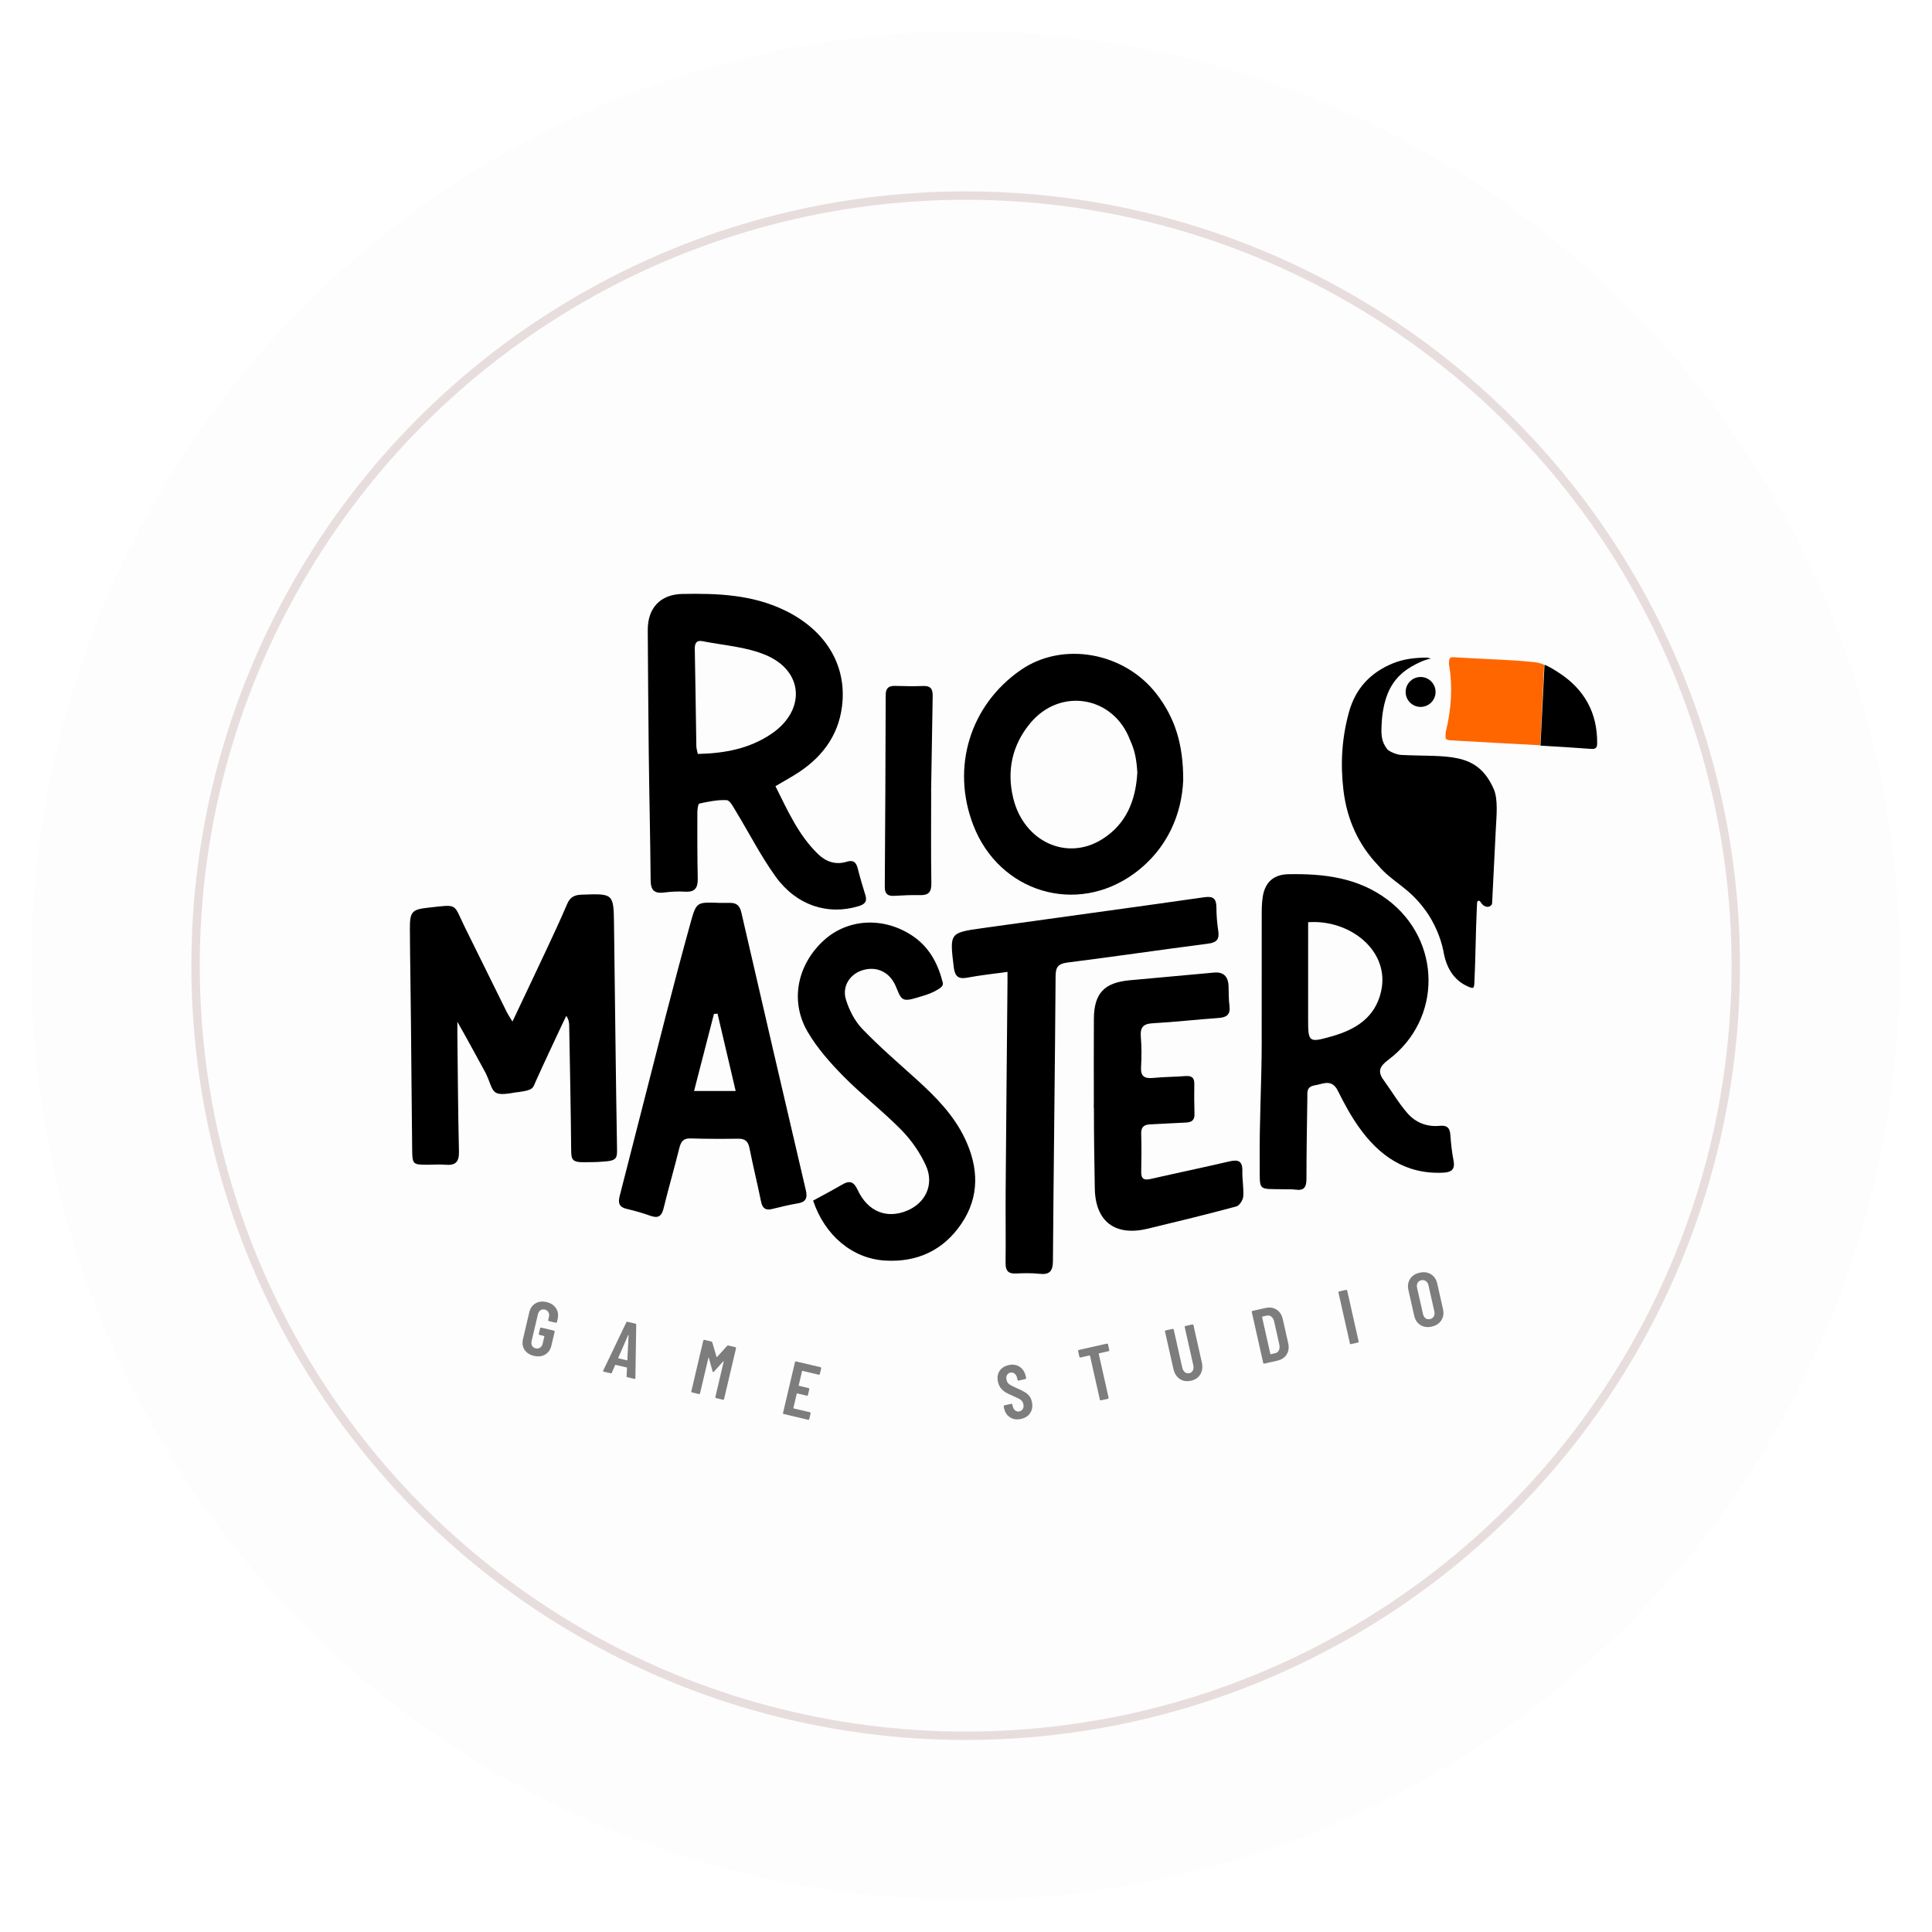 <svg xmlns="http://www.w3.org/2000/svg" version="1.1" xmlns:xlink="http://www.w3.org/1999/xlink" width="152" height="152"><svg width="152" height="152" viewBox="0 0 152 152" fill="none" xmlns="http://www.w3.org/2000/svg">
<circle cx="75.974" cy="75.974" r="73.5" fill="#F1F1F1" fill-opacity="0.14"></circle>
<circle cx="75.974" cy="75.974" r="74.737" stroke="url(#paint0_linear_140_167)" stroke-opacity="0.21" stroke-width="2.474"></circle>
<circle cx="75.973" cy="75.974" r="65.554" fill="url(#paint1_linear_140_167)"></circle>
<circle cx="75.973" cy="75.974" r="66.791" stroke="url(#paint2_linear_140_167)" stroke-opacity="0.21" stroke-width="2.474"></circle>
<circle opacity="0.48" cx="75.973" cy="75.974" r="60.588" stroke="#D1BABA" stroke-width="0.662"></circle>
<g clip-path="url(#clip0_140_167)">
<path d="M61.005 61.847C61.97 63.773 62.815 65.699 64.359 67.195C64.977 67.797 65.75 68.066 66.617 67.797C67.149 67.633 67.363 67.847 67.485 68.335C67.662 69.044 67.876 69.74 68.089 70.444C68.25 70.976 67.981 71.167 67.515 71.303C65.126 72.015 62.671 71.244 61.03 68.978C59.858 67.356 58.944 65.546 57.899 63.831C57.696 63.498 57.433 62.972 57.178 62.953C56.466 62.911 55.734 63.069 55.025 63.219C54.922 63.241 54.864 63.676 54.864 63.922C54.861 65.649 54.856 67.376 54.895 69.105C54.911 69.837 54.692 70.202 53.902 70.153C53.351 70.117 52.791 70.15 52.242 70.219C51.472 70.316 51.198 70.033 51.189 69.255C51.161 65.887 51.078 62.52 51.04 59.159C51.001 55.966 50.984 52.779 50.962 49.586C50.951 47.832 51.951 46.765 53.681 46.729C56.438 46.674 59.179 46.779 61.74 48.018C64.816 49.506 66.509 52.108 66.285 55.173C66.11 57.59 64.871 59.408 62.887 60.73C62.311 61.115 61.695 61.442 61.014 61.85H61.008L61.005 61.847ZM54.897 59.317C57.009 59.272 58.988 58.904 60.728 57.709C63.4 55.869 63.228 52.787 60.246 51.535C58.7 50.883 56.926 50.773 55.249 50.443C54.792 50.351 54.651 50.62 54.662 51.066C54.714 53.605 54.742 56.146 54.784 58.688C54.786 58.884 54.85 59.075 54.9 59.325V59.317H54.897Z" fill="black"></path>
<path d="M40.318 80.371C41.254 78.389 42.133 76.549 42.995 74.706C43.552 73.517 44.109 72.326 44.624 71.115C44.854 70.572 45.209 70.405 45.763 70.389C48.26 70.297 48.277 70.283 48.307 72.725C48.388 78.578 48.44 84.428 48.543 90.278C48.557 91.113 48.56 91.326 47.465 91.387C46.916 91.44 46.542 91.426 45.98 91.437C44.99 91.454 44.946 91.213 44.937 90.464C44.907 87.216 44.84 83.968 44.782 80.72C44.779 80.471 44.757 80.224 44.552 79.922C44.436 80.16 44.317 80.399 44.206 80.64C43.527 82.097 42.837 83.55 42.177 85.016C41.906 85.625 41.989 85.747 40.841 85.911C40.683 85.922 40.645 85.947 40.548 85.947C38.525 86.324 38.907 85.864 38.197 84.398C37.444 83.02 36.837 81.89 35.983 80.385C35.983 80.712 35.98 81.044 35.983 81.374C36.019 84.448 36.036 87.521 36.108 90.589C36.13 91.409 35.842 91.709 35.044 91.636C34.578 91.595 34.11 91.636 33.642 91.636C32.491 91.636 32.441 91.606 32.428 90.47C32.386 87.163 32.369 83.855 32.333 80.551C32.314 78.062 32.259 75.571 32.248 73.088C32.239 71.727 32.403 71.55 33.705 71.409C36.102 71.151 35.631 71.048 36.585 72.974C37.676 75.175 38.76 77.381 39.849 79.581C39.96 79.806 40.104 80.019 40.318 80.374H40.315L40.318 80.371Z" fill="black"></path>
<path d="M99.263 81.873C99.263 78.597 99.263 75.322 99.266 72.046C99.266 71.55 99.269 71.045 99.346 70.56C99.521 69.41 100.205 68.798 101.366 68.778C104.152 68.728 106.848 69.036 109.182 70.799C113.424 74.005 113.477 80.188 109.231 83.378C108.55 83.888 108.353 84.287 108.86 84.98C109.492 85.85 110.038 86.789 110.742 87.596C111.379 88.322 112.274 88.674 113.269 88.574C113.832 88.519 114.067 88.721 114.106 89.281C114.156 89.951 114.223 90.622 114.353 91.282C114.497 91.994 114.209 92.229 113.541 92.26C110.573 92.404 108.483 90.919 106.867 88.618C106.249 87.737 105.731 86.775 105.252 85.811C104.761 84.819 104.024 85.318 103.398 85.395C102.771 85.531 102.863 85.939 102.855 86.349C102.83 88.485 102.783 90.617 102.785 92.753C102.785 93.391 102.6 93.69 101.929 93.596C101.643 93.554 101.344 93.571 101.056 93.565C98.872 93.524 99.133 93.77 99.108 91.537C99.069 88.319 99.266 85.102 99.266 81.881C99.324 81.881 99.213 81.884 99.274 81.884H99.266V81.876L99.263 81.873ZM102.918 72.558V73.401C102.918 75.657 102.916 77.91 102.916 80.163C102.916 82.009 102.957 82.053 104.783 81.532C106.646 81.005 108.187 80.063 108.655 78.012C109.387 74.809 106.197 72.315 102.918 72.556H102.921L102.918 72.558Z" fill="black"></path>
<path d="M56.541 71.034H57.419C57.926 71.026 58.195 71.231 58.32 71.768C59.999 79.06 61.69 86.346 63.397 93.632C63.541 94.247 63.414 94.568 62.76 94.676C62.072 94.787 61.393 94.965 60.714 95.125C60.193 95.247 59.977 95.023 59.875 94.529C59.589 93.127 59.245 91.733 58.966 90.328C58.86 89.807 58.63 89.58 58.087 89.588C56.832 89.605 55.576 89.605 54.321 89.566C53.758 89.549 53.573 89.818 53.448 90.314C53.057 91.902 52.594 93.474 52.209 95.061C52.054 95.702 51.771 95.868 51.161 95.649C50.56 95.433 49.937 95.258 49.313 95.111C48.712 94.973 48.609 94.654 48.756 94.086C49.975 89.358 51.167 84.625 52.384 79.9C53.01 77.466 53.656 75.036 54.326 72.614C54.784 70.965 54.811 70.97 56.53 71.031H56.538L56.541 71.034ZM56.449 79.75C56.355 79.758 56.261 79.764 56.169 79.772C55.651 81.778 55.136 83.782 54.606 85.833H57.879C57.386 83.738 56.92 81.742 56.452 79.75H56.449Z" fill="black"></path>
<path d="M79.255 76.463C78.116 76.621 77.105 76.727 76.113 76.915C75.389 77.051 75.126 76.818 75.037 76.092C74.713 73.404 74.688 73.387 77.285 73.021C83.102 72.207 88.927 71.422 94.742 70.591C95.468 70.486 95.692 70.707 95.701 71.389C95.703 72.004 95.753 72.619 95.845 73.224C95.947 73.889 95.737 74.155 95.044 74.243C91.363 74.715 87.691 75.26 84.011 75.723C83.266 75.818 83.052 76.059 83.049 76.804C82.997 84.267 82.894 91.733 82.839 99.197C82.836 100.011 82.581 100.305 81.772 100.216C81.165 100.15 80.544 100.164 79.934 100.192C79.325 100.222 79.106 99.975 79.114 99.371C79.136 97.47 79.106 95.566 79.12 93.665C79.161 88.219 79.214 82.774 79.264 77.331V76.458H79.261L79.255 76.463Z" fill="black"></path>
<path d="M93.086 61.42C92.978 63.961 91.905 66.769 89.234 68.722C84.692 72.04 78.636 70.205 76.588 64.956C74.806 60.397 76.308 55.467 80.327 52.701C83.613 50.44 88.46 51.302 91.005 54.616C92.382 56.412 93.105 58.444 93.089 61.42H93.086ZM89.48 60.78C89.417 59.774 89.295 59.064 88.909 58.227C87.612 54.766 83.425 54.051 81.064 56.886C79.623 58.615 79.188 60.652 79.722 62.822C80.565 66.22 83.932 67.766 86.704 66.031C88.602 64.845 89.353 62.994 89.48 60.78Z" fill="black"></path>
<path d="M63.976 94.455C64.749 94.031 65.497 93.643 66.223 93.216C66.822 92.867 67.149 92.917 67.481 93.626C68.282 95.342 69.776 95.915 71.375 95.245C72.819 94.64 73.517 93.183 72.847 91.703C72.387 90.689 71.708 89.713 70.932 88.918C69.485 87.438 67.828 86.166 66.373 84.691C65.317 83.622 64.289 82.46 63.538 81.172C62.13 78.761 62.723 75.906 64.799 73.997C66.669 72.281 69.48 72.098 71.769 73.612C73.043 74.454 73.764 75.723 74.135 77.178C74.224 77.394 74.246 77.605 73.75 77.868C73.44 78.068 72.966 78.251 72.603 78.353C72.071 78.508 71.397 78.766 71.098 78.611C70.763 78.517 70.599 77.796 70.361 77.356C69.84 76.394 68.875 76.009 67.831 76.341C66.883 76.641 66.24 77.583 66.547 78.617C66.797 79.448 67.237 80.315 67.833 80.939C69.183 82.347 70.671 83.624 72.121 84.935C73.623 86.296 75.039 87.731 75.92 89.588C76.993 91.855 77.084 94.142 75.64 96.273C74.221 98.373 72.148 99.332 69.615 99.174C67.052 99.014 64.885 97.196 63.97 94.452L63.976 94.455Z" fill="black"></path>
<path d="M86.058 86.922C86.058 84.672 86.047 82.418 86.061 80.168C86.072 78.153 86.867 77.308 88.879 77.123C91.088 76.92 93.297 76.721 95.508 76.518C96.234 76.452 96.617 76.796 96.656 77.549C96.68 78.073 96.656 78.605 96.728 79.126C96.822 79.833 96.498 80.046 95.855 80.091C94.134 80.21 92.421 80.412 90.7 80.504C89.924 80.545 89.694 80.839 89.755 81.584C89.821 82.369 89.819 83.164 89.772 83.951C89.73 84.674 90.038 84.874 90.706 84.807C91.548 84.727 92.399 84.724 93.241 84.661C93.707 84.624 93.967 84.741 93.962 85.262C93.951 86.052 93.951 86.842 93.976 87.631C93.992 88.127 93.762 88.299 93.302 88.316C92.368 88.352 91.434 88.421 90.503 88.46C90.01 88.477 89.763 88.662 89.783 89.206C89.813 90.198 89.808 91.195 89.785 92.188C89.772 92.783 90.035 92.869 90.55 92.75C92.598 92.282 94.657 91.855 96.703 91.378C97.398 91.215 97.761 91.314 97.742 92.129C97.725 92.8 97.861 93.476 97.811 94.138C97.789 94.421 97.512 94.851 97.265 94.917C94.954 95.541 92.629 96.106 90.304 96.666C87.735 97.284 86.177 96.115 86.133 93.496C86.094 91.303 86.064 89.364 86.064 87.169C86.036 87.169 86.069 86.916 86.047 86.916H86.044H86.058V86.922Z" fill="black"></path>
<path d="M73.26 62.21C73.26 64.643 73.235 67.074 73.274 69.499C73.288 70.203 73.036 70.444 72.368 70.424C71.697 70.408 71.021 70.441 70.35 70.48C69.832 70.51 69.605 70.316 69.61 69.776C69.646 64.74 69.669 59.708 69.682 54.672C69.682 54.135 69.921 53.949 70.428 53.963C71.16 53.985 71.888 53.999 72.62 53.971C73.194 53.946 73.385 54.173 73.379 54.744L73.255 62.207H73.263L73.26 62.21Z" fill="black"></path>
<path d="M117.522 62.086C116.2 59.059 113.827 59.575 110.236 59.395C109.873 59.375 109.28 59.12 109.141 58.943C108.667 58.341 108.659 57.765 108.698 57.017C108.723 56.515 108.756 56.13 108.872 55.592C109.166 54.212 109.778 53.192 111.02 52.461C111.483 52.189 112.018 51.926 112.575 51.807C112.359 51.746 112.3 51.737 112.209 51.737C111.308 51.746 110.419 51.845 109.579 52.192C107.827 52.912 106.655 54.151 106.137 56.002C105.569 58.034 105.447 60.09 105.696 62.174C105.976 64.502 106.885 66.461 108.404 68.061C109.587 69.466 110.798 69.746 112.181 71.666C112.788 72.508 113.337 73.695 113.556 74.806C113.753 76.003 114.287 77.095 115.515 77.624C115.923 77.799 115.972 77.771 115.997 77.314C116.089 75.474 116.1 73.24 116.191 71.403C116.197 71.306 116.205 71.103 116.211 71.007C116.219 70.873 116.38 70.799 116.469 70.948C116.851 71.58 117.378 71.328 117.391 71.062C117.488 69.086 117.585 67.113 117.688 65.134C117.732 64.242 117.876 62.898 117.522 62.08V62.086Z" fill="black"></path>
<path d="M120.737 52.096H120.743C119.589 51.972 118.422 51.919 117.261 51.861C116.356 51.814 115.457 51.776 114.554 51.718C114.039 51.685 114.02 51.69 113.994 52.239C114.293 53.932 114.208 55.725 113.737 57.625C113.71 58.169 113.671 58.205 114.208 58.251C114.409 58.268 114.652 58.273 114.851 58.287C116.962 58.417 119.073 58.514 121.182 58.635L121.483 52.3C121.245 52.198 120.997 52.123 120.737 52.096Z" fill="#FF6600"></path>
<path d="M122.662 52.943C122.296 52.702 121.916 52.463 121.514 52.297L121.198 58.663C122.529 58.737 123.856 58.821 125.189 58.92C125.524 58.945 125.655 58.837 125.657 58.488C125.68 56.083 124.66 54.248 122.662 52.94V52.943Z" fill="black"></path>
<path d="M111.824 53.264C111.175 53.231 110.621 53.733 110.591 54.381C110.557 55.03 111.059 55.584 111.707 55.614C112.356 55.648 112.91 55.146 112.941 54.498C112.974 53.849 112.472 53.295 111.824 53.264Z" fill="black"></path>
</g>
<path d="M42.006 106.672C41.671 106.593 41.424 106.433 41.265 106.192C41.11 105.948 41.071 105.664 41.147 105.341L41.639 103.249C41.715 102.926 41.877 102.692 42.123 102.546C42.374 102.398 42.667 102.363 43.002 102.441C43.337 102.52 43.583 102.682 43.742 102.927C43.905 103.17 43.948 103.454 43.871 103.781L43.817 104.012C43.813 104.031 43.8 104.047 43.781 104.059C43.767 104.068 43.749 104.07 43.73 104.066L43.186 103.938C43.166 103.933 43.15 103.923 43.137 103.908C43.129 103.889 43.127 103.87 43.132 103.85L43.189 103.608C43.222 103.466 43.208 103.342 43.145 103.236C43.087 103.131 42.993 103.063 42.863 103.032C42.733 103.002 42.618 103.02 42.519 103.089C42.42 103.157 42.354 103.262 42.32 103.404L41.825 105.507C41.792 105.649 41.804 105.772 41.863 105.878C41.921 105.983 42.015 106.051 42.145 106.081C42.275 106.112 42.39 106.093 42.489 106.025C42.592 105.958 42.66 105.853 42.694 105.711L42.827 105.144C42.832 105.125 42.824 105.112 42.805 105.108L42.444 105.023C42.425 105.018 42.408 105.008 42.395 104.993C42.387 104.974 42.385 104.955 42.39 104.935L42.492 104.504C42.496 104.484 42.506 104.47 42.52 104.461C42.54 104.449 42.559 104.445 42.579 104.45L43.584 104.686C43.603 104.691 43.617 104.702 43.625 104.721C43.638 104.736 43.642 104.754 43.638 104.774L43.38 105.867C43.304 106.19 43.139 106.425 42.884 106.573C42.633 106.718 42.341 106.751 42.006 106.672ZM49.356 108.352C49.309 108.341 49.289 108.314 49.295 108.269L49.329 107.622C49.333 107.603 49.324 107.59 49.3 107.585L48.438 107.382C48.414 107.376 48.4 107.383 48.395 107.403L48.137 107.997C48.123 108.039 48.092 108.055 48.045 108.044L47.507 107.917C47.452 107.904 47.436 107.873 47.46 107.825L49.275 104.036C49.293 103.995 49.324 103.979 49.367 103.99L49.993 104.137C50.037 104.147 50.057 104.175 50.055 104.22L49.989 108.42L49.984 108.444C49.975 108.479 49.949 108.492 49.906 108.482L49.356 108.352ZM48.642 106.831C48.633 106.85 48.641 106.862 48.665 106.867L49.321 107.022C49.344 107.027 49.356 107.02 49.357 106.999L49.454 105.051C49.453 105.039 49.448 105.031 49.44 105.03C49.432 105.028 49.425 105.032 49.418 105.043L48.642 106.831ZM57.209 105.885C57.236 105.858 57.269 105.85 57.309 105.859L57.852 105.987C57.872 105.991 57.886 106.003 57.894 106.022C57.907 106.037 57.911 106.055 57.907 106.074L56.966 110.069C56.962 110.088 56.95 110.104 56.93 110.116C56.916 110.125 56.898 110.128 56.879 110.123L56.335 109.995C56.315 109.99 56.299 109.98 56.286 109.965C56.278 109.946 56.276 109.927 56.281 109.907L56.937 107.118C56.941 107.103 56.939 107.094 56.931 107.092C56.923 107.09 56.914 107.094 56.903 107.104L56.169 107.917C56.142 107.944 56.121 107.955 56.105 107.952C56.089 107.948 56.075 107.928 56.063 107.892L55.769 106.837C55.764 106.824 55.757 106.816 55.749 106.814C55.742 106.812 55.736 106.819 55.732 106.835L55.075 109.624C55.071 109.643 55.059 109.659 55.039 109.671C55.025 109.68 55.008 109.683 54.988 109.678L54.444 109.55C54.425 109.545 54.408 109.535 54.395 109.52C54.387 109.501 54.386 109.482 54.39 109.462L55.33 105.468C55.335 105.448 55.345 105.434 55.359 105.425C55.379 105.413 55.398 105.409 55.418 105.414L55.962 105.542C56.001 105.551 56.027 105.574 56.039 105.61L56.374 106.755C56.382 106.774 56.394 106.777 56.41 106.764L57.209 105.885ZM64.502 108.101C64.497 108.12 64.485 108.136 64.466 108.148C64.451 108.157 64.434 108.16 64.414 108.155L63.138 107.855C63.118 107.85 63.106 107.857 63.102 107.877L62.839 108.994C62.834 109.014 62.842 109.026 62.861 109.03L63.617 109.208C63.637 109.213 63.651 109.225 63.659 109.243C63.672 109.259 63.676 109.276 63.672 109.296L63.565 109.751C63.56 109.771 63.548 109.787 63.529 109.799C63.514 109.808 63.497 109.81 63.477 109.805L62.721 109.627C62.701 109.623 62.689 109.63 62.684 109.65L62.42 110.772C62.415 110.792 62.423 110.804 62.443 110.809L63.719 111.109C63.739 111.114 63.752 111.126 63.761 111.144C63.774 111.16 63.778 111.177 63.773 111.197L63.667 111.646C63.663 111.666 63.651 111.682 63.631 111.694C63.617 111.703 63.599 111.705 63.58 111.7L61.66 111.248C61.64 111.244 61.623 111.234 61.61 111.218C61.602 111.199 61.601 111.18 61.605 111.161L62.545 107.166C62.55 107.147 62.56 107.132 62.574 107.123C62.594 107.111 62.613 107.107 62.633 107.112L64.553 107.564C64.573 107.569 64.587 107.58 64.595 107.599C64.608 107.614 64.612 107.632 64.608 107.652L64.502 108.101Z" fill="#7D7D7D"></path>
<path d="M80.335 111.634C80.008 111.708 79.721 111.668 79.475 111.516C79.229 111.364 79.07 111.128 78.999 110.808L78.964 110.654C78.96 110.635 78.962 110.618 78.971 110.603C78.983 110.584 78.999 110.572 79.019 110.567L79.558 110.446C79.578 110.442 79.595 110.446 79.611 110.459C79.629 110.467 79.641 110.482 79.645 110.501L79.672 110.62C79.706 110.774 79.772 110.89 79.868 110.968C79.968 111.045 80.08 111.069 80.202 111.042C80.325 111.014 80.415 110.948 80.475 110.844C80.533 110.735 80.546 110.608 80.513 110.462C80.49 110.359 80.449 110.275 80.388 110.21C80.328 110.144 80.251 110.087 80.157 110.038C80.063 109.988 79.915 109.92 79.713 109.833C79.483 109.735 79.295 109.645 79.148 109.562C79.004 109.478 78.874 109.368 78.756 109.233C78.642 109.093 78.561 108.92 78.515 108.714C78.442 108.387 78.482 108.104 78.636 107.866C78.79 107.628 79.028 107.473 79.352 107.4C79.68 107.327 79.968 107.37 80.215 107.53C80.462 107.686 80.623 107.932 80.698 108.267L80.73 108.409C80.735 108.429 80.731 108.449 80.719 108.468C80.709 108.483 80.695 108.492 80.675 108.496L80.142 108.616C80.122 108.621 80.103 108.619 80.085 108.61C80.069 108.597 80.059 108.581 80.055 108.561L80.02 108.407C79.986 108.253 79.919 108.14 79.819 108.067C79.723 107.989 79.612 107.964 79.485 107.992C79.367 108.019 79.28 108.084 79.225 108.188C79.168 108.288 79.157 108.413 79.191 108.563C79.222 108.705 79.289 108.816 79.39 108.897C79.495 108.977 79.686 109.078 79.962 109.198C80.243 109.322 80.457 109.427 80.605 109.514C80.752 109.597 80.875 109.698 80.972 109.817C81.069 109.936 81.139 110.089 81.181 110.274C81.256 110.61 81.216 110.903 81.061 111.153C80.905 111.4 80.663 111.56 80.335 111.634ZM87.085 105.711C87.104 105.707 87.122 105.711 87.137 105.724C87.156 105.733 87.167 105.747 87.172 105.766L87.273 106.217C87.277 106.236 87.273 106.256 87.261 106.275C87.252 106.29 87.237 106.299 87.218 106.304L86.466 106.473C86.446 106.477 86.438 106.489 86.443 106.509L87.219 109.962C87.223 109.982 87.219 110.001 87.207 110.02C87.198 110.035 87.184 110.044 87.164 110.049L86.619 110.171C86.599 110.176 86.58 110.174 86.562 110.166C86.546 110.152 86.536 110.136 86.532 110.116L85.756 106.663C85.751 106.644 85.739 106.636 85.719 106.641L85.009 106.8C84.989 106.805 84.97 106.803 84.951 106.795C84.936 106.781 84.926 106.765 84.922 106.745L84.82 106.295C84.816 106.275 84.818 106.258 84.828 106.244C84.84 106.224 84.856 106.213 84.876 106.208L87.085 105.711ZM93.702 108.629C93.362 108.705 93.065 108.658 92.811 108.487C92.56 108.311 92.394 108.043 92.314 107.684L91.656 104.758C91.651 104.739 91.654 104.721 91.663 104.707C91.675 104.688 91.691 104.676 91.711 104.671L92.256 104.549C92.275 104.544 92.293 104.549 92.308 104.562C92.327 104.57 92.338 104.584 92.343 104.604L93.016 107.601C93.052 107.758 93.12 107.878 93.222 107.959C93.323 108.04 93.438 108.066 93.569 108.036C93.699 108.007 93.793 107.934 93.849 107.818C93.906 107.701 93.917 107.564 93.881 107.406L93.207 104.409C93.203 104.39 93.205 104.373 93.215 104.358C93.227 104.339 93.243 104.327 93.263 104.322L93.807 104.2C93.827 104.195 93.845 104.2 93.86 104.213C93.879 104.221 93.89 104.235 93.894 104.255L94.552 107.181C94.633 107.54 94.596 107.853 94.44 108.12C94.284 108.384 94.037 108.553 93.702 108.629ZM99.47 107.282C99.45 107.286 99.431 107.284 99.413 107.276C99.397 107.263 99.387 107.247 99.383 107.227L98.483 103.223C98.478 103.204 98.481 103.186 98.49 103.172C98.502 103.153 98.518 103.141 98.538 103.136L99.551 102.908C99.89 102.832 100.184 102.874 100.431 103.034C100.683 103.193 100.847 103.444 100.924 103.788L101.348 105.671C101.425 106.015 101.384 106.312 101.225 106.564C101.07 106.814 100.822 106.978 100.483 107.054L99.47 107.282ZM99.946 106.522C99.951 106.541 99.963 106.549 99.982 106.544L100.336 106.459C100.467 106.429 100.56 106.355 100.616 106.234C100.675 106.109 100.686 105.959 100.651 105.784L100.247 103.984C100.207 103.806 100.134 103.675 100.028 103.591C99.925 103.503 99.804 103.474 99.666 103.505L99.317 103.583C99.297 103.588 99.289 103.6 99.294 103.62L99.946 106.522ZM106.291 105.748C106.271 105.753 106.252 105.751 106.233 105.742C106.218 105.729 106.208 105.713 106.204 105.693L105.303 101.69C105.299 101.67 105.301 101.653 105.311 101.638C105.323 101.619 105.339 101.607 105.359 101.603L105.903 101.48C105.923 101.476 105.941 101.48 105.956 101.493C105.975 101.501 105.986 101.515 105.99 101.535L106.891 105.539C106.895 105.558 106.891 105.578 106.879 105.597C106.87 105.612 106.855 105.621 106.836 105.626L106.291 105.748ZM112.642 104.37C112.302 104.446 112.005 104.405 111.75 104.247C111.498 104.088 111.334 103.839 111.258 103.499L110.81 101.509C110.734 101.17 110.775 100.874 110.935 100.623C111.098 100.37 111.349 100.206 111.689 100.13C112.028 100.053 112.326 100.094 112.581 100.252C112.836 100.411 113.002 100.66 113.079 100.999L113.526 102.989C113.602 103.329 113.559 103.625 113.396 103.877C113.233 104.129 112.982 104.294 112.642 104.37ZM112.509 103.778C112.643 103.748 112.741 103.678 112.804 103.568C112.866 103.455 112.88 103.323 112.846 103.173L112.385 101.124C112.351 100.974 112.283 100.863 112.179 100.791C112.075 100.715 111.956 100.692 111.822 100.722C111.688 100.752 111.59 100.824 111.528 100.937C111.469 101.046 111.457 101.175 111.491 101.325L111.952 103.374C111.985 103.524 112.052 103.638 112.153 103.715C112.256 103.787 112.375 103.808 112.509 103.778Z" fill="#7D7D7D"></path>
<defs>
<linearGradient id="SvgjsLinearGradient1007" x1="75.974" y1="9.754" x2="75.974" y2="149.474" gradientUnits="userSpaceOnUse">
<stop stop-color="#DFDFDF" stop-opacity="0"></stop>
<stop offset="1" stop-color="#797979"></stop>
</linearGradient>
<linearGradient id="SvgjsLinearGradient1006" x1="75.973" y1="22.669" x2="75.973" y2="141.528" gradientUnits="userSpaceOnUse">
<stop stop-color="#F1F1F1"></stop>
<stop offset="1" stop-color="#EFE0E0"></stop>
</linearGradient>
<linearGradient id="SvgjsLinearGradient1005" x1="75.973" y1="16.913" x2="75.973" y2="141.528" gradientUnits="userSpaceOnUse">
<stop stop-color="#DFDFDF" stop-opacity="0"></stop>
<stop offset="1" stop-color="#797979"></stop>
</linearGradient>
<clipPath id="SvgjsClipPath1004">
<rect width="93.411" height="53.515" fill="white" transform="translate(32.247 46.718)"></rect>
</clipPath>
</defs>
</svg><style>@media (prefers-color-scheme: light) { :root { filter: none; } }
@media (prefers-color-scheme: dark) { :root { filter: none; } }
</style></svg>